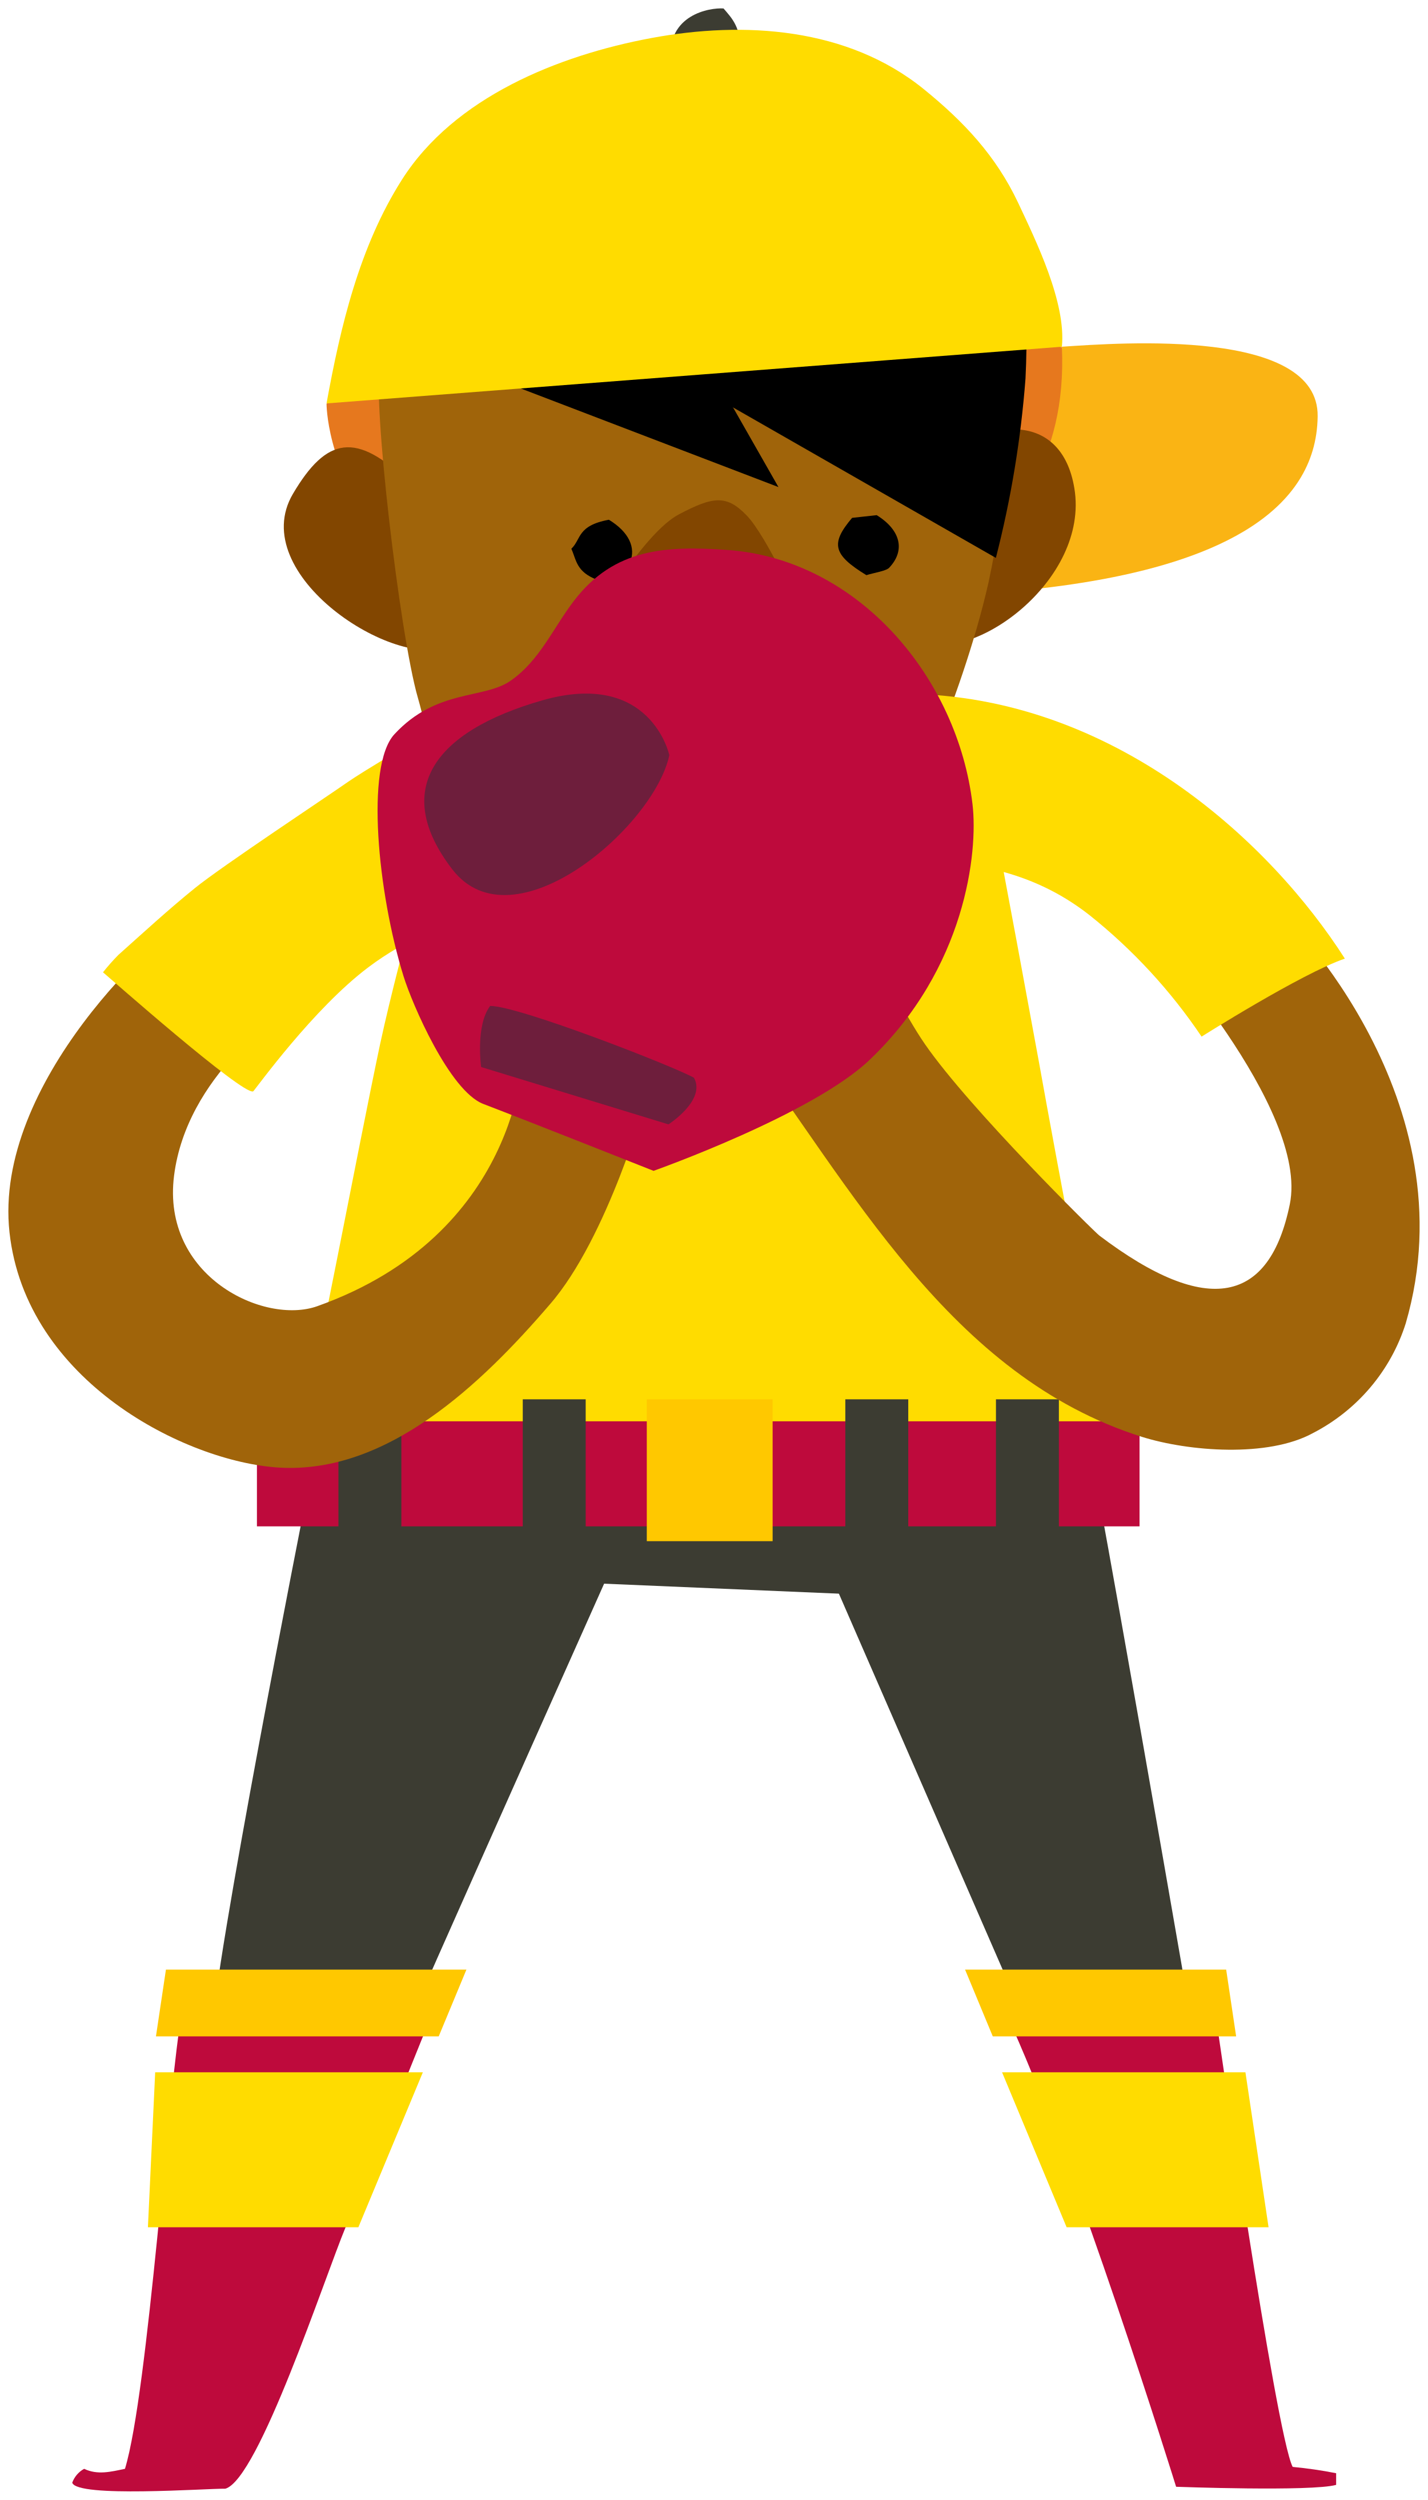 <svg xmlns="http://www.w3.org/2000/svg" xmlns:xlink="http://www.w3.org/1999/xlink" width="85.294" height="149.284" viewBox="-0.318 -0.303 85.294 149.284" version="1.1" xml:space="preserve">
  <!-- Generator: Sketch 52.4 (67378) - http://www.bohemiancoding.com/sketch -->
  <g>
    <title>Slice 1</title>
    <desc>Created with Sketch.</desc>
    <g id="Page-1" stroke="none" fill-rule="evenodd">
      <g id="pitcher-a-[baseball,sports,people,alex-eben-meyer]">
        <path d="M63.877,81.733 C62.079,80.957 46.016,86.209 46.016,86.209 L61.871,122.602 L71.296,123.025 C71.296,123.025 64.513,83.697 63.877,81.733 Z" id="Shape" fill="#3C3C32" stroke-width="1"/>
        <g id="Group-7">
          <path d="M 79.489 147.396 C 78.631 147.227 77.765 147.101 76.893 147.019 C 75.881 145.067 72.267 119.851 72.267 119.851 L 59.731 119.851 C 63.866 128.671 69.931 148.206 69.931 148.206 C 69.931 148.206 78.027 148.503 79.489 148.092 L 79.489 147.396 Z " id="Shape" fill="#BE0A3C" stroke-width="1"/>
          <polyline id="Shape" fill="#FFDC00" points="6.391 15.707 18.453 15.707 17.071 6.453 2.535 6.453 6.391 15.707" stroke-width="1" transform="matrix(1,0,0,1,57,117)"/>
          <polyline id="Shape" fill="#FFC800" points="16.516 4.307 15.921 0.322 0.326 0.322 1.98 4.307 16.516 4.307" stroke-width="1" transform="matrix(1,0,0,1,57,117)"/>
        </g>
        <path d="M39.372,86.203 L17.925,89.383 C17.925,89.383 12.357,117.539 12.357,121.124 C16.19,121.581 19.417,122.682 23.285,122.391 C23.32,122.089 39.372,86.203 39.372,86.203 Z" id="Shape" fill="#3C3C32" stroke-width="1"/>
        <g id="Group-6">
          <path d="M 10.553 119.851 C 9.749 124.104 8.54 142.549 7.147 147.133 C 6.309 147.31 5.505 147.516 4.707 147.133 C 4.377 147.316 4.125 147.61 3.996 147.961 C 4.279 148.874 11.981 148.304 13.143 148.321 C 15.132 147.75 19.053 135.761 20.342 132.661 C 22.077 128.431 25.546 119.822 25.546 119.822 L 10.553 119.851 Z " id="Shape" fill="#BE0A3C" stroke-width="1"/>
          <polyline id="Shape" fill="#FFDC00" points="18.088 15.707 5.517 15.707 5.951 6.453 21.939 6.453 18.088 15.707" stroke-width="1" transform="matrix(1,0,0,1,3,117)"/>
          <polyline id="Shape" fill="#FFC800" points="5.997 4.307 6.593 0.322 24.541 0.322 22.887 4.307 5.997 4.307" stroke-width="1" transform="matrix(1,0,0,1,3,117)"/>
        </g>
        <path d="M19.394,79.672 C18.746,82.498 17.977,90.65 17.411,93.493 L65.861,95.554 C65.282,92.7 64.022,81.916 63.478,79.084 L19.394,79.672 Z" id="Shape" fill="#3C3C32" stroke-width="1"/>
        <path d="M66.358,87.71 C65.12,81.259 62.888,69.556 61.732,63.094 C60.865,58.359 59.986,53.629 59.095,48.902 C58.662,46.618 58.627,45.905 57.707,43.718 L26.969,44.289 C25.662,46.641 25.373,50.215 24.696,52.795 C23.893,55.878 23.06,58.943 22.383,62.06 C20.944,68.883 18.7,80.991 17.121,87.784 L66.358,87.71 Z" id="Shape" fill="#FFDC00" stroke-width="1"/>
        <g id="Group-5">
          <polygon id="Rectangle-path" fill="#BE0A3C" points="0.028 1.576 52.746 1.576 52.746 7.85 0.028 7.85" stroke-width="1" transform="matrix(1,0,0,1,15,83)"/>
          <polygon id="Rectangle-path" fill="#FFC800" points="23.314 0.263 30.831 0.263 30.831 8.735 23.314 8.735" stroke-width="1" transform="matrix(1,0,0,1,15,83)"/>
          <polygon id="Rectangle-path" fill="#3C3C32" points="35.173 0.263 38.932 0.263 38.932 8.735 35.173 8.735" stroke-width="1" transform="matrix(1,0,0,1,15,83)"/>
          <polygon id="Rectangle-path" fill="#3C3C32" points="44.17 0.263 47.929 0.263 47.929 8.735 44.17 8.735" stroke-width="1" transform="matrix(1,0,0,1,15,83)"/>
          <polygon id="Rectangle-path" fill="#3C3C32" points="15.906 0.263 19.665 0.263 19.665 8.735 15.906 8.735" stroke-width="1" transform="matrix(1,0,0,1,15,83)"/>
          <polygon id="Rectangle-path" fill="#3C3C32" points="4.897 0.263 8.655 0.263 8.655 8.735 4.897 8.735" stroke-width="1" transform="matrix(1,0,0,1,15,83)"/>
        </g>
        <g id="Group-4">
          <path d="M 39.742 3.304 C 40.817 4.453 42.749 3.201 43.94 2.902 C 43.94 1.305 43.408 0.8 42.899 0.202 C 42.072 0.145 39.505 0.57 39.742 3.304 Z " id="Shape" fill="#3C3C32" stroke-width="1"/>
          <path d="M 64.704 27.402 L 63.108 20.426 L 31.462 15.174 L 19.186 23.811 C 19.186 23.811 19.186 38.654 42.107 36.942 C 65.028 35.229 64.704 27.402 64.704 27.402 Z " id="Shape" fill="#E6781E" stroke-width="1"/>
          <path d="M 63.108 20.403 C 63.727 34.139 50.057 35.378 50.497 35.48 C 53.735 35.143 78.252 36.245 78.385 24.559 C 78.454 19.296 66.705 20.164 63.108 20.403 Z " id="Shape" fill="#FAB414" stroke-width="1"/>
          <path d="M 26.5 38.278 C 26.778 35.526 24.638 31.301 24.118 28.516 C 20.967 25.45 19.191 25.775 17.179 29.189 C 14.34 34.013 23.343 39.785 26.5 38.278 Z " id="Shape" fill="#824600" stroke-width="1"/>
          <path d="M 54.539 37.952 C 54.261 35.201 54.932 30.394 55.452 27.608 C 58.604 24.542 63.102 24.234 63.854 28.864 C 64.762 34.378 57.696 39.465 54.539 37.952 Z " id="Shape" fill="#824600" stroke-width="1"/>
          <path d="M 60.032 18.988 C 53.498 18.291 24.841 20.306 22.389 21.425 C 21.898 23.515 23.574 37.672 24.633 41.338 C 25.344 43.809 25.789 46.875 27.055 49.136 C 34.22 48.942 53.324 49.347 53.324 49.347 C 53.324 49.347 57.06 41.851 58.731 34.458 C 59.808 29.374 60.245 24.178 60.032 18.988 Z " id="Shape" fill="#A0640A" stroke-width="1"/>
          <path d="M 35.457 19.444 L 59.165 33.014 C 60.067 29.503 60.659 25.922 60.934 22.31 C 61.183 17.326 60.552 15.956 60.552 15.956 L 35.457 19.444 Z " id="Shape" fill="#000000" stroke-width="1"/>
          <polyline id="Shape" fill="#000000" points="8.361 20.438 30.178 28.784 24.499 18.822 8.361 20.438" stroke-width="1" transform="matrix(1,0,0,1,16,0)"/>
          <path d="M 40.228 30.417 C 38.186 31.501 35.486 36.165 35.486 36.165 L 47.444 36.103 C 47.444 36.103 45.484 31.73 44.281 30.479 C 43.078 29.229 42.274 29.338 40.228 30.417 Z " id="Shape" fill="#824600" stroke-width="1"/>
          <path d="M 63.108 20.403 C 63.368 17.766 61.582 14.124 60.483 11.783 C 59.165 9.003 57.262 6.97 54.863 5.024 C 50.318 1.336 44.125 0.936 38.58 1.97 C 33.034 3.003 26.813 5.503 23.684 10.436 C 21.146 14.432 20.018 19.199 19.186 23.789 L 63.108 20.403 Z " id="Shape" fill="#FFDC00" stroke-width="1"/>
          <path d="M 36.051 30.736 C 34.143 31.087 34.408 31.898 33.809 32.469 C 34.116 33.157 34.102 33.845 35.341 34.319 C 36.398 34.25 37.215 33.826 37.304 33.301 C 37.691 32.397 37.23 31.454 36.051 30.736 Z " id="Shape" fill="#000000" stroke-width="1"/>
          <path d="M 52.047 30.462 L 50.579 30.623 C 49.273 32.162 49.435 32.821 51.431 34.045 C 51.886 33.899 52.649 33.796 52.81 33.583 C 53.768 32.555 53.472 31.345 52.047 30.462 Z " id="Shape" fill="#000000" stroke-width="1"/>
        </g>
        <g id="Group-3">
          <path d="M 76.436 54.411 L 68.341 55.495 C 68.341 55.495 77.894 65.92 76.72 71.623 C 75.517 77.48 71.857 78.411 65.346 73.484 C 65.057 73.267 57.609 65.925 54.938 62.066 C 53.619 60.165 52.567 57.67 51.023 55.963 C 50.092 56.534 44.981 59.903 43.888 61.598 C 50.537 70.578 56.435 81.904 67.896 85.507 C 70.683 86.38 75.413 86.751 78.096 85.284 C 80.756 83.913 82.753 81.553 83.647 78.725 C 87.544 65.332 76.436 54.411 76.436 54.411 Z " id="Shape" fill="#A0640A" stroke-width="1"/>
          <path d="M 55.059 41.172 L 55.059 50.917 C 57.372 51.362 61.021 51.425 64.75 54.342 C 67.346 56.411 69.606 58.86 71.452 61.604 C 71.452 61.604 77.408 57.836 80.01 56.945 C 75.54 49.958 66.601 41.823 55.059 41.172 Z " id="Shape" fill="#FFDC00" stroke-width="1"/>
        </g>
        <g id="Group-2">
          <path d="M 38.302 65.246 C 38.302 65.246 35.989 73.615 32.52 77.6 C 28.426 82.367 22.8 87.744 16.329 87.339 C 10.807 86.997 1.226 82.201 0.249 73.29 C -0.729 64.378 9.252 55.199 11.565 54.085 C 14.213 54.982 16.566 60.199 16.566 60.199 C 16.566 60.199 10.842 63.882 10.079 69.904 C 9.315 75.927 15.456 78.833 18.631 77.703 C 30.687 73.41 30.912 62.797 30.912 62.797 L 38.302 65.246 Z " id="Shape" fill="#A0640A" stroke-width="1"/>
          <path d="M 26.327 43.301 C 25.691 43.044 20.938 46.053 20.493 46.373 C 19.209 47.275 12.941 51.425 11.339 52.721 C 9.737 54.017 8.269 55.37 6.76 56.717 C 6.431 57.048 6.123 57.397 5.834 57.762 C 6.066 57.95 14.155 65.103 14.803 64.875 C 14.999 64.675 18.388 59.937 21.695 57.453 C 26.194 54.068 32.074 53.303 32.381 52.944 L 26.327 43.301 Z " id="Shape" fill="#FFDC00" stroke-width="1"/>
        </g>
        <g id="Group">
          <path d="M 57.771 47.737 C 56.898 40.253 51.023 33.111 43.136 32.54 C 39.441 32.278 36.371 32.443 33.977 35.56 C 32.705 37.216 31.93 39.134 30.172 40.356 C 28.576 41.463 25.749 40.824 23.233 43.553 C 21.499 45.448 22.245 53.035 23.783 57.99 C 24.291 59.64 26.529 64.841 28.547 65.623 C 31.265 66.662 38.718 69.619 38.718 69.619 C 38.718 69.619 48.242 66.251 51.648 62.968 C 57.355 57.516 58.106 50.609 57.771 47.737 Z " id="Shape" fill="#BE0A3C" stroke-width="1"/>
          <path d="M 28.958 59.771 C 28.073 60.953 28.42 63.419 28.42 63.419 L 39.609 66.844 C 39.609 66.844 41.876 65.389 41.13 64.059 C 39.898 63.368 30.646 59.76 28.958 59.771 Z " id="Shape" fill="#6E1E3C" stroke-width="1"/>
          <path d="M 39.661 44.797 C 39.661 44.797 38.562 39.659 32.057 41.526 C 25.552 43.393 23.071 46.904 26.697 51.613 C 30.322 56.323 38.741 49.096 39.661 44.797 Z " id="Shape" fill="#6E1E3C" stroke-width="1"/>
        </g>
      </g>
    </g>
  </g>
</svg>